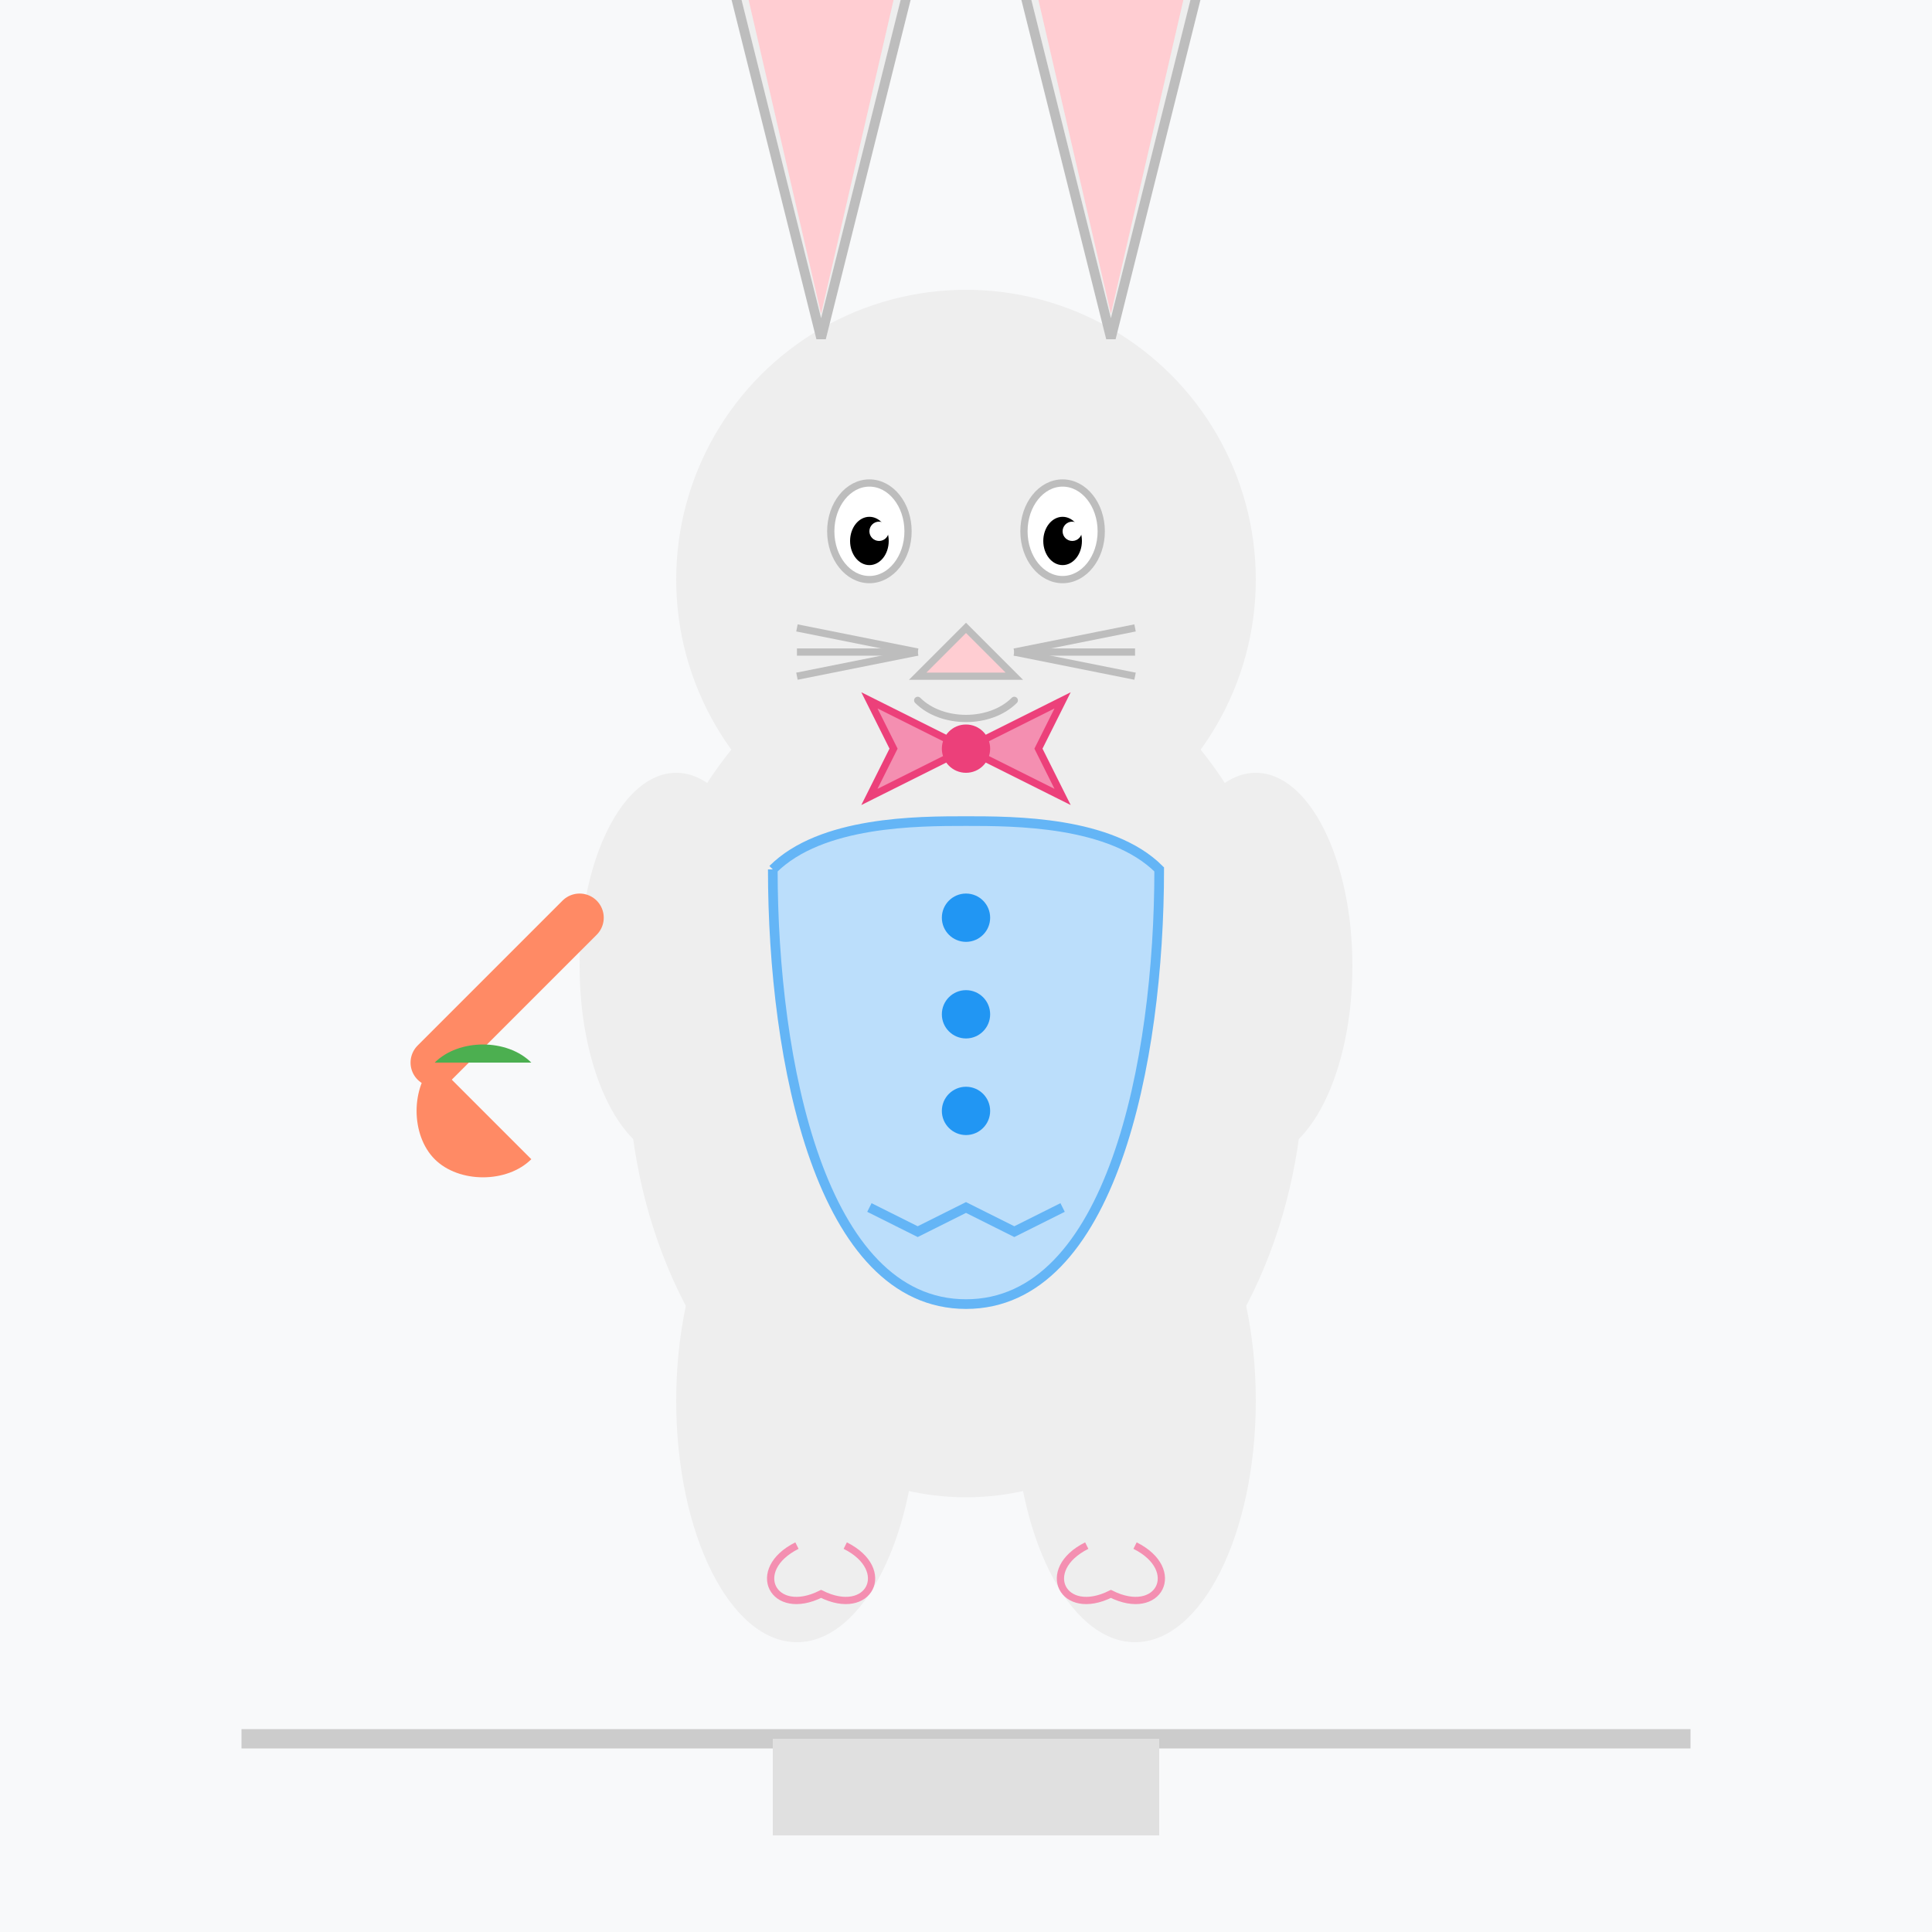 <svg xmlns="http://www.w3.org/2000/svg" viewBox="0 0 400 400" width="400" height="400">
  <!-- Background -->
  <rect width="400" height="400" fill="#f8f9fa" />
  
  <!-- Bunny toy with accessories -->
  <g transform="translate(200, 220)">
    <!-- Body -->
    <ellipse cx="0" cy="0" rx="70" ry="90" fill="#eeeeee" />
    
    <!-- Head -->
    <circle cx="0" cy="-100" r="60" fill="#eeeeee" />
    
    <!-- Inner ears with embroidery -->
    <path d="M-30,-150 L-50,-230 L-10,-230 Z" fill="#eeeeee" stroke="#bdbdbd" stroke-width="2" />
    <path d="M30,-150 L50,-230 L10,-230 Z" fill="#eeeeee" stroke="#bdbdbd" stroke-width="2" />
    
    <!-- Embroidery in ears -->
    <path d="M-30,-180 L-40,-210 L-20,-210 Z" fill="none" stroke="#f48fb1" stroke-width="1.5" />
    <path d="M30,-180 L40,-210 L20,-210 Z" fill="none" stroke="#f48fb1" stroke-width="1.5" />
    
    <!-- Inner ears pink color -->
    <path d="M-30,-155 L-45,-220 L-15,-220 Z" fill="#ffcdd2" />
    <path d="M30,-155 L45,-220 L15,-220 Z" fill="#ffcdd2" />
    
    <!-- Face -->
    <!-- Eyes with embroidery -->
    <ellipse cx="-20" cy="-110" rx="8" ry="10" fill="white" stroke="#bdbdbd" stroke-width="1.5" />
    <ellipse cx="20" cy="-110" rx="8" ry="10" fill="white" stroke="#bdbdbd" stroke-width="1.5" />
    <ellipse cx="-20" cy="-108" rx="4" ry="5" fill="black" />
    <ellipse cx="20" cy="-108" rx="4" ry="5" fill="black" />
    
    <!-- Reflection in eyes -->
    <circle cx="-18" cy="-110" r="2" fill="white" />
    <circle cx="22" cy="-110" r="2" fill="white" />
    
    <!-- Nose -->
    <path d="M0,-90 L-10,-80 L10,-80 Z" fill="#ffcdd2" stroke="#bdbdbd" stroke-width="1.5" />
    
    <!-- Mouth embroidered -->
    <path d="M-10,-75 C-5,-70 5,-70 10,-75" fill="none" stroke="#bdbdbd" stroke-width="1.5" stroke-linecap="round" />
    
    <!-- Whiskers -->
    <line x1="-10" y1="-85" x2="-35" y2="-90" stroke="#bdbdbd" stroke-width="1.5" />
    <line x1="-10" y1="-85" x2="-35" y2="-85" stroke="#bdbdbd" stroke-width="1.5" />
    <line x1="-10" y1="-85" x2="-35" y2="-80" stroke="#bdbdbd" stroke-width="1.5" />
    
    <line x1="10" y1="-85" x2="35" y2="-90" stroke="#bdbdbd" stroke-width="1.5" />
    <line x1="10" y1="-85" x2="35" y2="-85" stroke="#bdbdbd" stroke-width="1.5" />
    <line x1="10" y1="-85" x2="35" y2="-80" stroke="#bdbdbd" stroke-width="1.5" />
    
    <!-- Bow tie -->
    <path d="M0,-65 L-20,-75 L-15,-65 L-20,-55 L0,-65 L20,-75 L15,-65 L20,-55 Z" fill="#f48fb1" stroke="#ec407a" stroke-width="1.5" />
    <circle cx="0" cy="-65" r="5" fill="#ec407a" />
    
    <!-- Arms -->
    <ellipse cx="-60" cy="-20" rx="20" ry="40" fill="#eeeeee" />
    <ellipse cx="60" cy="-20" rx="20" ry="40" fill="#eeeeee" />
    
    <!-- Legs -->
    <ellipse cx="-35" cy="70" rx="25" ry="50" fill="#eeeeee" />
    <ellipse cx="35" cy="70" rx="25" ry="50" fill="#eeeeee" />
    
    <!-- Feet embroidery details -->
    <path d="M-35,100 C-45,105 -40,115 -30,110 C-20,115 -15,105 -25,100" fill="none" stroke="#f48fb1" stroke-width="1.5" />
    <path d="M35,100 C45,105 40,115 30,110 C20,115 15,105 25,100" fill="none" stroke="#f48fb1" stroke-width="1.5" />
    
    <!-- Vest/clothing -->
    <path d="M-40,-40 
             C-40,0 -30,50 0,50
             C30,50 40,0 40,-40
             C30,-50 10,-50 0,-50
             C-10,-50 -30,-50 -40,-40"
          fill="#bbdefb" stroke="#64b5f6" stroke-width="2" />
    
    <!-- Vest buttons -->
    <circle cx="0" cy="-30" r="5" fill="#2196f3" />
    <circle cx="0" cy="-10" r="5" fill="#2196f3" />
    <circle cx="0" cy="10" r="5" fill="#2196f3" />
    
    <!-- Embroidered name -->
    <path d="M-20,30 L-10,35 L0,30 L10,35 L20,30" fill="none" stroke="#64b5f6" stroke-width="2" />
    
    <!-- Carrot toy -->
    <path d="M-80,-30 L-110,0" fill="none" stroke="#ff8a65" stroke-width="10" stroke-linecap="round" />
    <path d="M-110,0 C-115,5 -115,15 -110,20 C-105,25 -95,25 -90,20" fill="#ff8a65" />
    <path d="M-110,0 C-105,-5 -95,-5 -90,0" fill="#4caf50" />
  </g>
  
  <!-- Small details to show this is a displayed toy in a gallery -->
  <line x1="50" y1="360" x2="350" y2="360" stroke="#ccc" stroke-width="4" />
  <rect x="160" y="360" width="80" height="20" fill="#e0e0e0" />
</svg>
